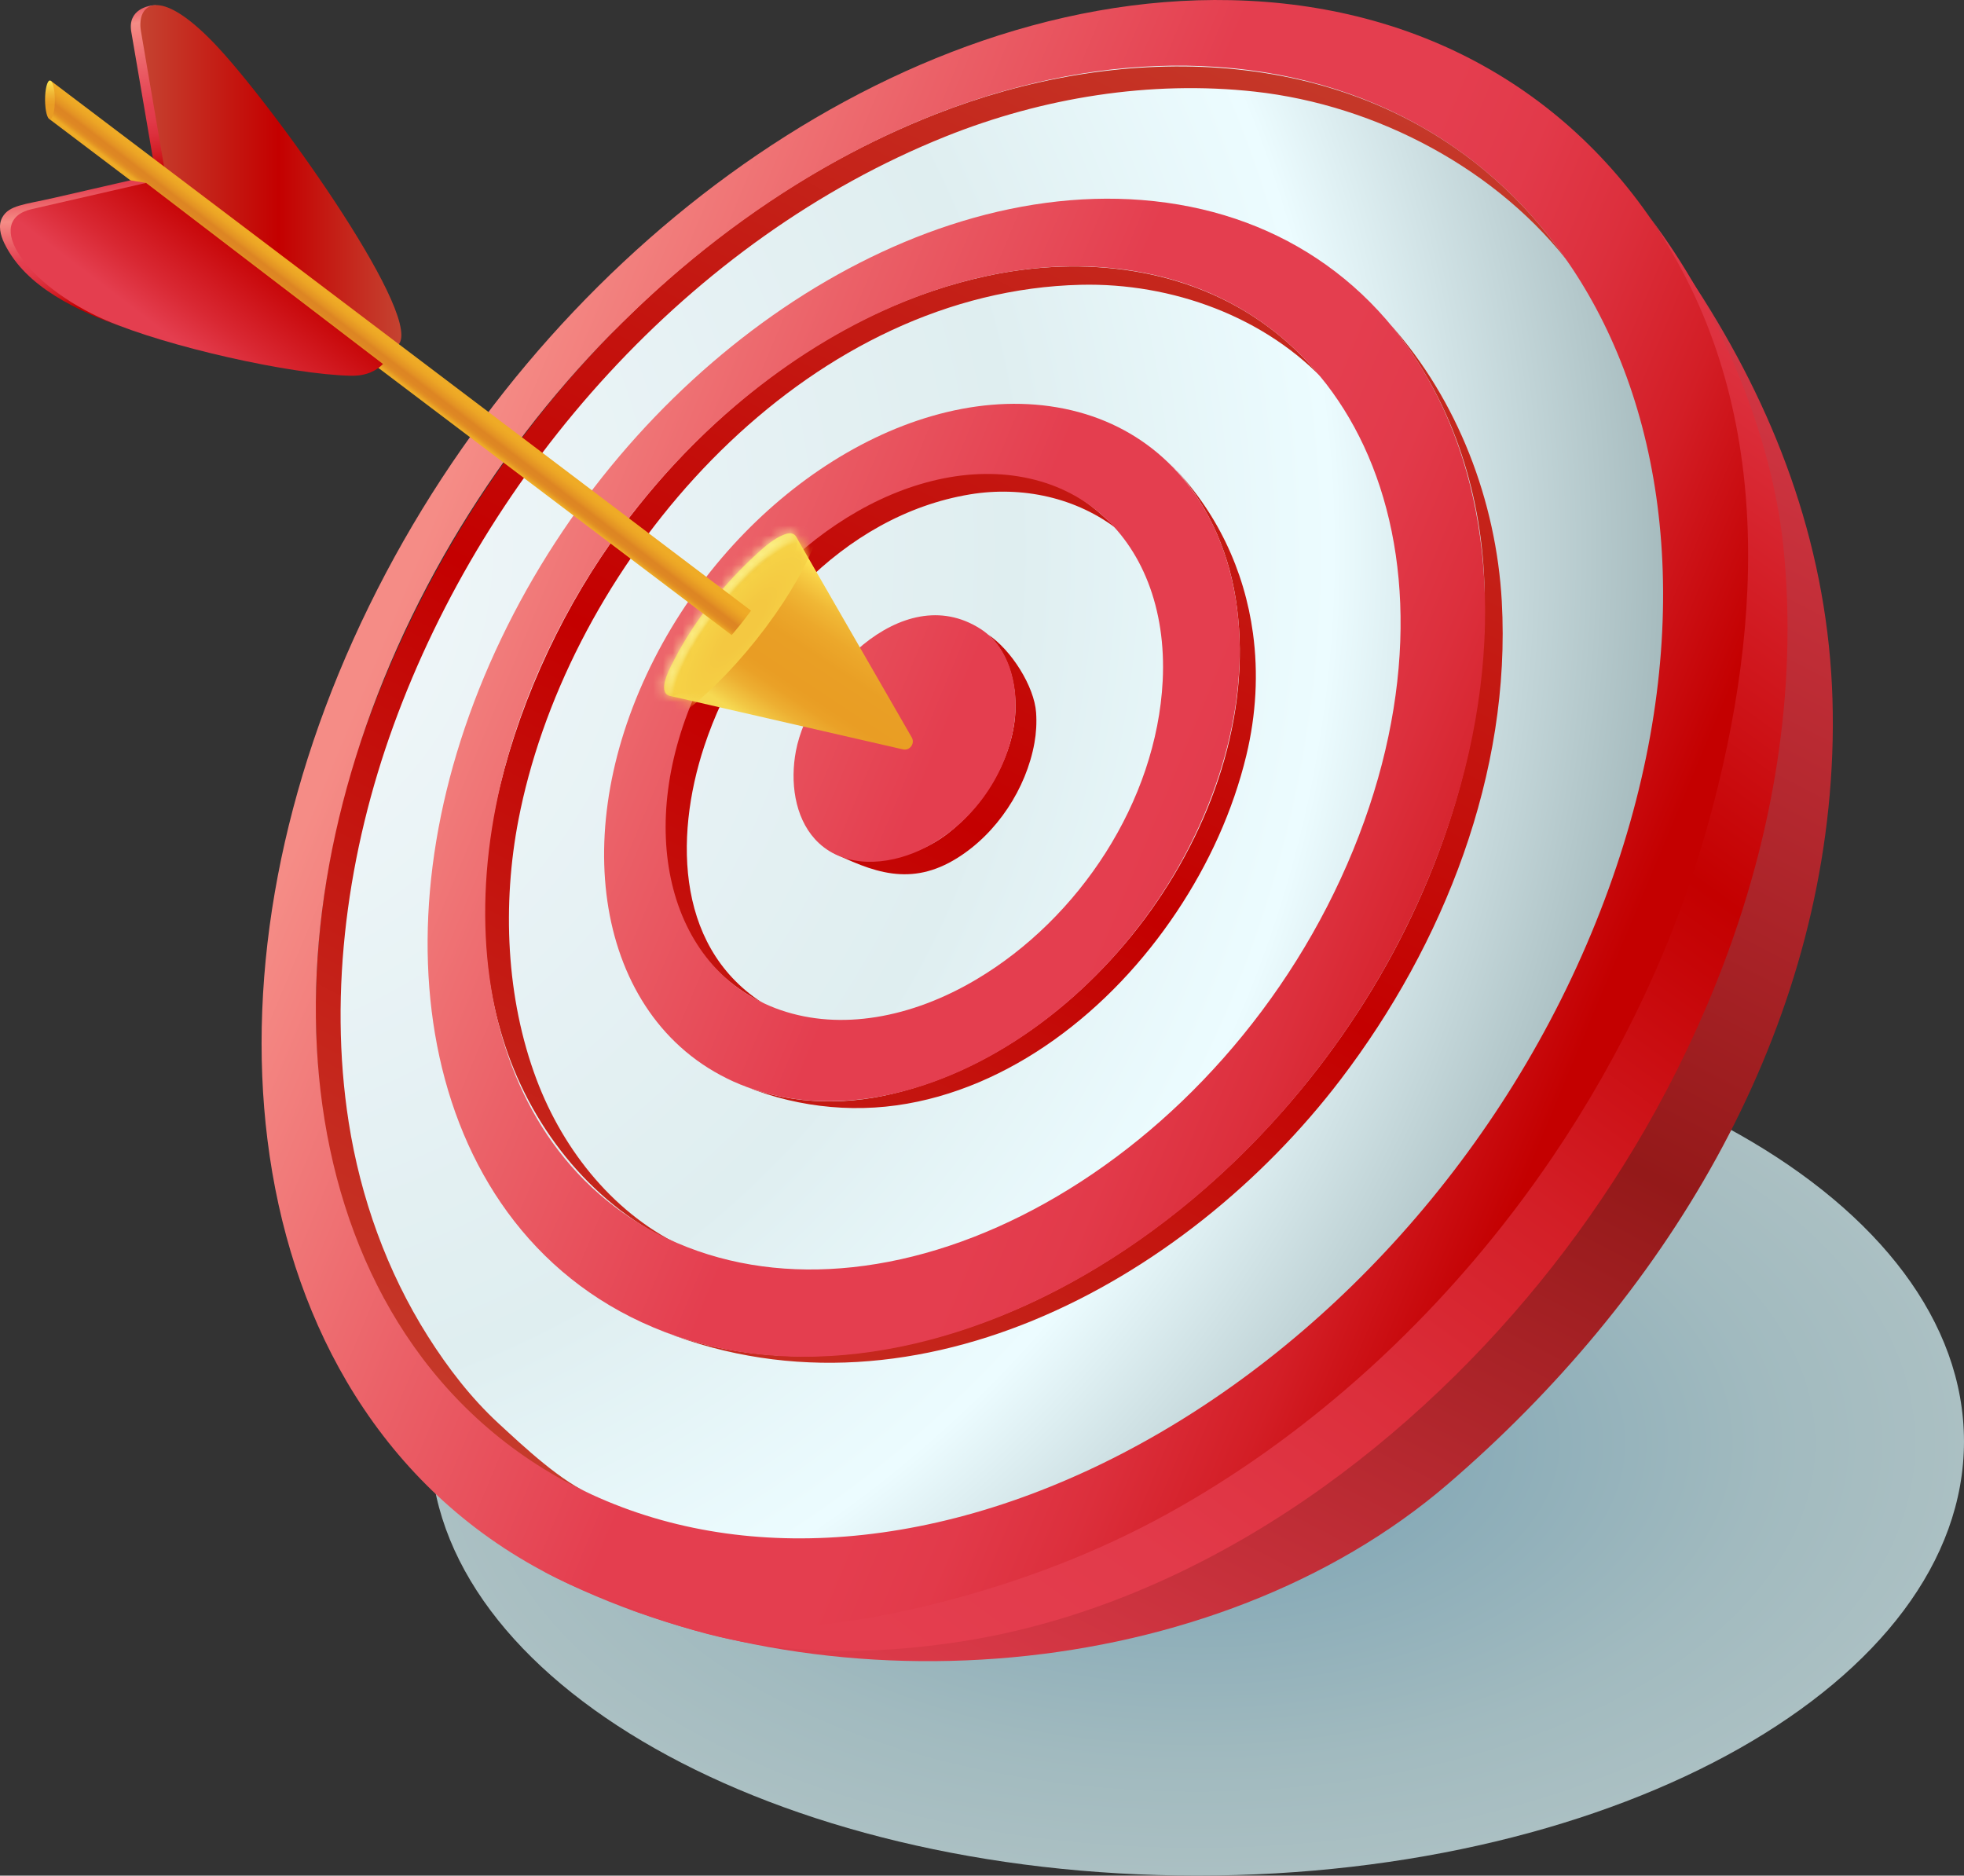 <svg width="200" height="191" viewBox="0 0 200 191" fill="none" xmlns="http://www.w3.org/2000/svg">
<rect x="0" y="0" width="200" height="191" fill="#333333" stroke="none"/>
<g clip-path="url(#clip0_59_2129)">
<path style="mix-blend-mode:multiply" d="M121.907 190.999C165.036 190.999 199.999 171.206 199.999 146.791C199.999 122.376 165.036 102.583 121.907 102.583C78.778 102.583 43.815 122.376 43.815 146.791C43.815 171.206 78.778 190.999 121.907 190.999Z" fill="url(#paint0_radial_59_2129)"/>
<path d="M127.375 3.034C136.488 3.309 144.732 5.596 151.817 9.641C159.271 13.896 165.433 20.093 169.907 27.889C174.601 36.066 177.403 45.941 177.86 57.002C178.335 68.484 176.275 81.068 171.287 94.008C166.206 107.191 158.698 119.161 149.582 129.309C140.528 139.388 130.101 147.43 119.159 153.024C108.521 158.463 97.597 161.488 87.133 161.881C77.121 162.259 67.666 160.222 59.349 155.683C51.468 151.382 45.367 145.242 40.997 137.964C36.834 131.033 34.215 123.03 33.096 114.498C32.022 106.299 32.323 97.534 33.995 88.622C35.621 79.954 38.563 71.034 42.878 62.192C47.139 53.462 52.41 45.478 58.35 38.421C64.317 31.332 71.056 25.061 78.236 19.859C85.562 14.553 93.454 10.281 101.562 7.373C109.954 4.363 118.691 2.772 127.374 3.035L127.375 3.034Z" fill="url(#paint1_radial_59_2129)"/>
<path d="M186.481 68.584C185.491 53.627 180.05 40.222 171.908 28.035C171.225 27.013 168.683 23.14 167.995 22.121C185.025 47.33 177.608 85.317 163.62 110.01C160.451 115.603 156.846 120.952 152.845 125.984C139.22 143.127 120.403 157.547 99.134 163.584C86.723 167.106 70.378 166.301 55.241 159.964C83.545 174.82 123.689 171.548 147.467 151.105C169.29 132.344 185.459 106.167 186.583 76.785C186.655 74.901 186.662 73.016 186.604 71.132C186.577 70.301 186.538 69.471 186.484 68.641C186.483 68.622 186.482 68.602 186.48 68.583L186.481 68.584Z" fill="url(#paint2_linear_59_2129)"/>
<path d="M112.402 52.612C97.886 39.376 75.895 56.877 70.323 70.878C66.384 80.776 65.717 94.848 76.186 101.298C76.289 101.361 76.393 101.424 76.497 101.485C76.502 101.488 76.508 101.492 76.514 101.495C76.519 101.498 76.525 101.501 76.53 101.505C76.536 101.508 76.542 101.512 76.547 101.515C76.552 101.518 76.559 101.521 76.564 101.525C77.174 101.878 77.784 102.232 78.394 102.584C68.852 97.071 68.608 85.389 71.715 75.997C75.698 63.957 85.774 52.492 98.786 50.343C104.041 49.475 109.662 50.636 113.964 54.038C113.442 53.564 112.922 53.088 112.401 52.614L112.402 52.612Z" fill="url(#paint3_linear_59_2129)"/>
<path d="M105.509 72.566C105.324 69.898 102.977 66.171 100.607 64.612C102.894 66.649 103.628 70.165 103.36 73.036C102.94 77.552 100.092 82.119 96.532 84.865C93.145 87.477 88.18 88.503 84.349 86.6C88.874 88.848 92.74 90.34 97.489 87.372C101.52 84.853 104.509 80.315 105.342 75.646C105.519 74.659 105.582 73.61 105.509 72.565V72.566Z" fill="url(#paint4_linear_59_2129)"/>
<path d="M133.41 37.144C132.127 35.737 130.722 34.461 129.206 33.328C121.007 27.198 110.333 25.985 100.531 28.093C85.44 31.337 72.338 41.522 63.291 53.758C57.571 61.494 53.196 70.719 50.905 80.088C48.717 89.039 48.626 98.651 51.73 107.327C54.834 116.002 61.338 123.628 69.878 127.09C62.718 123.86 57.401 117.273 54.635 109.921C51.521 101.64 51.128 92.078 52.806 83.431C53.087 81.985 53.424 80.531 53.82 79.068C60.489 54.401 83.024 29.651 110.051 29.001C119.298 28.779 128.931 32.235 135.23 39.135L133.411 37.143L133.41 37.144Z" fill="url(#paint5_linear_59_2129)"/>
<path d="M127.594 64.492C126.722 58.071 123.906 52.022 119.128 47.181C122.767 50.868 125.018 55.814 125.831 60.932C129.268 82.573 111.306 107.192 89.91 111.601C84.611 112.692 78.815 112.242 73.93 109.754C79.282 112.379 85.381 113.38 91.292 112.562C97.091 111.76 102.56 109.301 107.307 105.919C112.25 102.398 116.473 97.883 119.836 92.841C123.073 87.99 125.556 82.589 126.921 76.911C127.919 72.762 128.145 68.553 127.594 64.492Z" fill="url(#paint6_linear_59_2129)"/>
<path d="M152.932 61.239C152.36 51.012 148.451 40.755 141.608 33.067C147.706 40.43 150.823 49.85 151.155 59.315C152.206 89.245 132.501 118.818 106.835 131.761C94.581 137.94 79.39 140.633 66.391 135.117C92.349 146.132 120.693 130.706 136.536 109.91C147.021 96.146 153.908 78.736 152.931 61.237L152.932 61.239Z" fill="url(#paint7_linear_59_2129)"/>
<path d="M116.295 20.371C123.032 20.902 129.024 22.958 134.073 26.304C139.317 29.777 143.537 34.638 146.486 40.593C149.539 46.76 151.212 54.062 151.233 62.117C151.255 70.391 149.535 79.364 145.842 88.534C142.099 97.825 136.754 106.271 130.347 113.484C123.971 120.663 116.651 126.499 108.948 130.7C101.399 134.817 93.584 137.309 86.014 137.979C78.683 138.628 71.657 137.563 65.364 134.66C59.318 131.871 54.531 127.65 51.007 122.489C47.61 117.513 45.373 111.644 44.297 105.284C43.253 99.115 43.291 92.44 44.433 85.59C45.55 78.885 47.734 71.945 51.038 65.042C54.309 58.207 58.415 51.961 63.072 46.46C67.745 40.939 73.033 36.099 78.66 32.139C84.376 28.117 90.506 24.957 96.76 22.91C103.182 20.808 109.803 19.857 116.297 20.37L116.295 20.371ZM68.963 126.581C74.449 128.941 80.532 129.72 86.846 129.041C93.335 128.344 100.006 126.113 106.432 122.526C112.97 118.878 119.177 113.87 124.589 107.751C130.024 101.607 134.579 94.433 137.807 86.543C140.998 78.742 142.544 71.092 142.624 64.01C142.703 57.088 141.384 50.776 138.879 45.409C136.447 40.2 132.911 35.907 128.469 32.793C124.171 29.781 119.029 27.876 113.208 27.3C107.572 26.742 101.795 27.479 96.168 29.249C90.67 30.978 85.266 33.706 80.219 37.215C75.241 40.677 70.559 44.933 66.426 49.805C62.305 54.661 58.682 60.183 55.812 66.227C52.917 72.325 51.03 78.447 50.098 84.348C49.149 90.361 49.183 96.197 50.177 101.565C51.198 107.079 53.239 112.133 56.286 116.379C59.433 120.764 63.664 124.303 68.964 126.583L68.963 126.581Z" fill="url(#paint8_linear_59_2129)"/>
<path d="M158.572 25.157C156.42 22.276 153.982 19.696 151.289 17.441C135.585 4.3 113.555 4.457 95.313 11.611C67.85 22.381 46.591 47.334 36.94 74.917C27.387 102.216 30.644 139.489 60.487 152.3C57.229 150.996 53.35 147.329 50.76 144.942C47.968 142.37 45.586 139.266 43.564 136.065C39.403 129.479 36.712 121.968 35.509 114.282C33.41 100.87 35.45 86.586 40.07 73.882C49.553 47.804 70.275 24.34 96.269 13.909C106.176 9.933 117.137 8.158 127.776 9.33C140.178 10.697 152.68 17.272 160.209 27.347L158.571 25.156L158.572 25.157Z" fill="url(#paint9_linear_59_2129)"/>
<path d="M125.365 0.016C134.904 0.225 143.56 2.53 151.023 6.677C158.894 11.05 165.428 17.464 170.207 25.576C175.23 34.104 178.27 44.44 178.834 56.05C179.42 68.127 177.319 81.389 172.102 95.041C166.78 108.963 158.867 121.602 149.234 132.302C139.671 142.923 128.65 151.37 117.092 157.206C105.873 162.871 94.367 165.965 83.372 166.276C72.873 166.573 62.984 164.326 54.314 159.457C46.12 154.856 39.803 148.349 35.299 140.679C31.019 133.388 28.349 125 27.238 116.084C26.172 107.53 26.529 98.402 28.3 89.137C30.021 80.133 33.097 70.879 37.587 61.71C42.018 52.661 47.486 44.386 53.641 37.065C59.824 29.71 66.806 23.195 74.247 17.779C81.843 12.249 90.034 7.78 98.459 4.712C107.188 1.534 116.295 -0.183 125.365 0.016ZM58.038 151.099C65.922 155.253 74.851 157.049 84.274 156.588C94.095 156.107 104.325 153.181 114.268 148.022C124.477 142.725 134.2 135.17 142.648 125.743C151.15 116.254 158.173 105.081 162.963 92.777C167.671 80.686 169.671 68.912 169.319 58.143C168.98 47.745 166.45 38.429 162.142 30.681C158.022 23.273 152.303 17.351 145.346 13.247C138.715 9.335 130.968 7.079 122.372 6.731C114.16 6.399 105.875 7.84 97.901 10.648C90.183 13.366 82.66 17.397 75.672 22.43C68.815 27.368 62.378 33.337 56.68 40.099C51.008 46.831 45.981 54.452 41.929 62.787C37.828 71.225 35.049 79.73 33.536 87.985C31.984 96.462 31.748 104.782 32.826 112.545C33.947 120.607 36.498 128.144 40.51 134.642C44.712 141.447 50.542 147.151 58.035 151.1L58.038 151.099Z" fill="url(#paint10_linear_59_2129)"/>
<path d="M181.61 55.704C180.427 44.207 175.081 31.482 167.995 22.122C180.636 40.387 179.732 63.047 173.962 83.831C170.603 95.925 165.14 107.424 158.107 117.811C153.045 125.286 147.146 132.193 140.545 138.351C139.734 139.106 138.911 139.85 138.079 140.582C132.184 145.764 125.764 150.364 118.889 154.156C111.628 158.16 103.868 161.098 95.843 163.157C88.277 165.098 80.397 166.319 72.582 165.473C70.356 165.231 68.808 164.978 66.601 164.482C66.064 164.361 64.5 164.011 63.98 163.85C67.35 165.016 71.095 166.29 74.618 166.99C82.172 168.608 90.303 168.334 97.915 167.155C105.37 165.999 112.614 163.655 119.436 160.455C130.145 155.432 139.805 148.353 148.205 140.054C156.277 132.08 163.19 122.934 168.659 112.994C174.661 102.085 179.026 90.163 180.942 77.839C182.078 70.529 182.367 63.068 181.609 55.704H181.61Z" fill="url(#paint11_linear_59_2129)"/>
<path d="M82.988 85.451C83.265 85.755 83.571 86.038 83.906 86.292C86.811 88.499 91.036 87.982 94.271 86.292C98.894 83.876 102.294 79.246 103.214 74.112C103.877 70.413 103.006 66.063 99.84 64.039C91.773 58.883 82.419 69.249 81.048 76.485C80.459 79.597 80.91 83.163 82.988 85.451Z" fill="url(#paint12_linear_59_2129)"/>
<path d="M106.936 41.372C110.955 41.938 114.455 43.435 117.334 45.687C120.28 47.992 122.573 51.084 124.097 54.767C125.653 58.526 126.401 62.887 126.22 67.616C126.037 72.418 124.898 77.569 122.695 82.799C120.477 88.069 117.413 92.866 113.79 96.993C110.177 101.108 106.043 104.52 101.68 107.06C97.368 109.572 92.866 111.211 88.454 111.846C84.122 112.469 79.902 112.119 76.047 110.688C72.282 109.291 69.227 106.997 66.909 104.076C64.644 101.219 63.078 97.755 62.24 93.925C61.418 90.167 61.291 86.04 61.891 81.753C62.482 77.524 63.783 73.115 65.839 68.71C67.881 64.333 70.493 60.336 73.481 56.833C76.476 53.322 79.873 50.277 83.481 47.832C87.125 45.362 91.011 43.485 94.943 42.354C98.941 41.204 103.009 40.817 106.938 41.371L106.936 41.372ZM79.53 102.871C82.562 103.911 85.859 104.112 89.227 103.57C92.643 103.02 96.114 101.706 99.431 99.736C109.898 93.522 117.776 81.619 118.4 69.334C118.586 65.665 118.063 62.265 116.915 59.314C115.784 56.41 114.053 53.949 111.803 52.093C109.593 50.269 106.884 49.029 103.753 48.52C100.677 48.019 97.472 48.269 94.312 49.136C91.059 50.026 87.99 51.521 85.191 53.393C82.306 55.322 79.59 57.737 77.197 60.536C74.809 63.329 72.727 66.521 71.11 70.019C69.485 73.534 68.472 77.046 68.035 80.406C67.593 83.802 67.736 87.058 68.434 90.008C69.143 93.003 70.426 95.691 72.257 97.888C74.122 100.123 76.556 101.853 79.531 102.873L79.53 102.871Z" fill="url(#paint13_linear_59_2129)"/>
<path d="M15.425 3.154C15.278 1.98 14.803 1.019 15.902 0.522C15.108 0.522 12.979 0.964 13.367 3.232L15.848 17.743L17.898 17.666C17.127 13.16 16.357 8.653 15.585 4.147C15.535 3.852 15.469 3.511 15.425 3.154Z" fill="url(#paint14_linear_59_2129)"/>
<path d="M15.783 0.526C16.967 0.439 18.898 1.394 21.724 4.318C27.508 10.293 42.702 31.515 40.69 34.942C40.624 35.046 40.55 35.145 40.46 35.239L16.831 17.666L14.35 3.155C14.127 1.846 14.548 0.618 15.784 0.527L15.783 0.526Z" fill="url(#paint15_linear_59_2129)"/>
<path d="M92.842 75.088L81.071 54.658L68.18 70.856L91.941 76.311C92.647 76.474 93.206 75.714 92.842 75.088Z" fill="url(#paint16_linear_59_2129)"/>
<path d="M68.697 67.107C68.342 67.796 67.05 70.05 67.922 70.734C68.002 70.796 68.089 70.836 68.181 70.858C68.518 70.936 68.92 70.771 69.24 70.586C70.993 69.577 72.476 68.16 73.845 66.67C76.066 64.254 78.035 61.607 79.713 58.787C80.311 57.782 80.88 56.734 81.123 55.589C81.189 55.281 81.214 54.922 81.072 54.658C81.033 54.585 80.982 54.52 80.916 54.465C80.612 54.211 80.153 54.308 79.786 54.46C78.796 54.872 77.964 55.575 77.181 56.291C73.826 59.36 70.786 63.05 68.698 67.107H68.697Z" fill="url(#paint17_linear_59_2129)"/>
<path d="M79.456 57.154C79.298 57.942 78.557 59.023 78.35 59.374C77.285 61.179 76.049 62.843 74.697 64.448C74.005 65.268 73.331 66.131 72.543 66.861C71.796 67.554 71.035 68.302 70.093 68.725C69.744 68.881 69.513 68.874 69.403 68.718C69.293 68.561 69.3 68.26 69.434 67.822C69.876 66.394 70.756 65.129 71.596 63.911C72.685 62.332 73.887 60.838 75.183 59.424C76.135 58.386 77.193 57.229 78.443 56.545C78.823 56.339 79.1 56.286 79.254 56.386C79.485 56.536 79.524 56.819 79.455 57.156L79.456 57.154Z" fill="url(#paint18_radial_59_2129)"/>
<mask id="mask0_59_2129" style="mask-type:luminance" maskUnits="userSpaceOnUse" x="67" y="54" width="26" height="23">
<path d="M92.842 75.088L81.071 54.658C81.032 54.585 80.981 54.52 80.915 54.465C80.611 54.211 80.152 54.308 79.785 54.46C78.795 54.872 77.963 55.575 77.18 56.291C73.825 59.36 70.785 63.05 68.697 67.107C68.342 67.796 67.05 70.05 67.922 70.734C68.002 70.796 68.089 70.836 68.181 70.858L91.942 76.313C92.648 76.476 93.207 75.716 92.843 75.09L92.842 75.088Z" fill="white"/>
</mask>
<g mask="url(#mask0_59_2129)">
<path d="M77.036 65.116C82.388 58.381 85.124 51.647 83.146 50.076C81.168 48.504 75.227 52.691 69.875 59.426C64.523 66.161 61.788 72.895 63.765 74.467C65.743 76.038 71.685 71.852 77.036 65.116Z" fill="url(#paint19_radial_59_2129)"/>
</g>
<path d="M76.479 62.183C76.422 62.265 76.361 62.343 76.301 62.424C76.013 62.812 75.715 63.203 75.409 63.583C75.175 63.878 74.937 64.166 74.698 64.447C74.634 64.524 74.57 64.6 74.503 64.674C72.591 63.227 70.678 61.781 68.766 60.334C66.717 58.784 64.667 57.233 62.617 55.683C59.821 53.568 57.026 51.454 54.23 49.339C50.978 46.879 47.724 44.419 44.472 41.959C41.052 39.372 37.632 36.785 34.211 34.197C30.911 31.702 27.612 29.207 24.313 26.711C21.424 24.526 18.534 22.341 15.646 20.155C13.456 18.499 11.266 16.843 9.076 15.187C7.875 14.278 6.673 13.37 5.471 12.461C5.33 12.354 5.189 12.248 5.047 12.141L5.175 8.23C5.798 8.702 6.421 9.173 7.045 9.645C8.738 10.927 10.431 12.208 12.126 13.49C14.627 15.382 17.129 17.275 19.63 19.168C22.677 21.474 25.724 23.779 28.771 26.085C32.1 28.605 35.431 31.125 38.761 33.645C42.112 36.181 45.464 38.716 48.815 41.252C51.924 43.605 55.034 45.958 58.144 48.312C60.75 50.284 63.356 52.255 65.962 54.228C67.801 55.62 69.641 57.013 71.481 58.404C73.146 59.664 74.812 60.923 76.478 62.183H76.479Z" fill="url(#paint20_linear_59_2129)"/>
<path d="M5.577 10.54C5.528 11.609 5.269 12.311 4.998 12.106C4.729 11.901 4.549 10.869 4.597 9.799C4.647 8.73 4.905 8.028 5.176 8.233C5.446 8.438 5.626 9.471 5.577 10.54Z" fill="url(#paint21_linear_59_2129)"/>
<path d="M0.235 22.135C-0.207 22.937 0.038 23.945 0.439 24.769C2.657 29.334 7.997 31.647 12.471 33.342C11.893 33.122 11.299 32.876 10.714 32.587C7.522 31.016 3.55 27.844 2.263 25.616C1.78 24.779 1.508 23.705 1.957 22.849C2.562 21.695 4.072 21.548 5.22 21.285C6.574 20.975 7.928 20.664 9.282 20.354C10.715 20.025 12.148 19.698 13.581 19.369C13.958 19.283 14.491 18.714 14.878 18.626L13.275 18.365L5.472 20.154C2.481 20.839 0.924 20.886 0.236 22.135H0.235Z" fill="url(#paint22_linear_59_2129)"/>
<path d="M14.877 18.626L39.005 37.07C38.361 37.704 37.388 38.296 35.73 38.263C29.609 38.139 16.969 35.288 10.791 32.616C2.625 29.082 -1.845 22.46 3.238 21.294L14.877 18.626H14.877Z" fill="url(#paint23_linear_59_2129)"/>
</g>
<defs>
<radialGradient id="paint0_radial_59_2129" cx="0" cy="0" r="1" gradientUnits="userSpaceOnUse" gradientTransform="translate(121.865 146.98) rotate(-90) scale(44.194 78.02)">
<stop stop-color="#729EB1"/>
<stop offset="0.29" stop-color="#87AAB7"/>
<stop offset="0.74" stop-color="#A1BABF"/>
<stop offset="1" stop-color="#ABC0C3"/>
</radialGradient>
<radialGradient id="paint1_radial_59_2129" cx="0" cy="0" r="1" gradientUnits="userSpaceOnUse" gradientTransform="translate(16.149 56.311) scale(152.917 152.917)">
<stop offset="0.04" stop-color="#F3F8FB"/>
<stop offset="0.57" stop-color="#DFEEF0"/>
<stop offset="0.78" stop-color="#ECFCFF"/>
<stop offset="1" stop-color="#A6BBBE"/>
</radialGradient>
<linearGradient id="paint2_linear_59_2129" x1="180.502" y1="12.408" x2="92.775" y2="181.97" gradientUnits="userSpaceOnUse">
<stop stop-color="#E43E4F"/>
<stop offset="0.53" stop-color="#941919"/>
<stop offset="1" stop-color="#E43E4F"/>
</linearGradient>
<linearGradient id="paint3_linear_59_2129" x1="131.171" y1="-13.114" x2="43.444" y2="156.447" gradientUnits="userSpaceOnUse">
<stop stop-color="#C54331"/>
<stop offset="0.53" stop-color="#C40000"/>
<stop offset="1" stop-color="#C54331"/>
</linearGradient>
<linearGradient id="paint4_linear_59_2129" x1="141.313" y1="-7.869" x2="53.585" y2="161.694" gradientUnits="userSpaceOnUse">
<stop stop-color="#C54331"/>
<stop offset="0.53" stop-color="#C40000"/>
<stop offset="1" stop-color="#C54331"/>
</linearGradient>
<linearGradient id="paint5_linear_59_2129" x1="129.895" y1="-13.775" x2="42.168" y2="155.787" gradientUnits="userSpaceOnUse">
<stop stop-color="#C54331"/>
<stop offset="0.53" stop-color="#C40000"/>
<stop offset="1" stop-color="#C54331"/>
</linearGradient>
<linearGradient id="paint6_linear_59_2129" x1="150.962" y1="-2.869" x2="63.244" y2="166.677" gradientUnits="userSpaceOnUse">
<stop stop-color="#C54331"/>
<stop offset="0.53" stop-color="#C40000"/>
<stop offset="1" stop-color="#C54331"/>
</linearGradient>
<linearGradient id="paint7_linear_59_2129" x1="163.676" y1="3.703" x2="75.949" y2="173.265" gradientUnits="userSpaceOnUse">
<stop stop-color="#C54331"/>
<stop offset="0.53" stop-color="#C40000"/>
<stop offset="1" stop-color="#C54331"/>
</linearGradient>
<linearGradient id="paint8_linear_59_2129" x1="42.544" y1="56.296" x2="161.368" y2="105.888" gradientUnits="userSpaceOnUse">
<stop stop-color="#F58C86"/>
<stop offset="0.23" stop-color="#EB6168"/>
<stop offset="0.44" stop-color="#E43E4F"/>
<stop offset="0.61" stop-color="#E43E4F"/>
<stop offset="0.69" stop-color="#E23A4A"/>
<stop offset="0.78" stop-color="#DC2F3C"/>
<stop offset="0.88" stop-color="#D31E26"/>
<stop offset="0.98" stop-color="#C60507"/>
<stop offset="1" stop-color="#C40000"/>
</linearGradient>
<linearGradient id="paint9_linear_59_2129" x1="131.193" y1="-13.104" x2="43.466" y2="156.459" gradientUnits="userSpaceOnUse">
<stop stop-color="#C54331"/>
<stop offset="0.53" stop-color="#C40000"/>
<stop offset="1" stop-color="#C54331"/>
</linearGradient>
<linearGradient id="paint10_linear_59_2129" x1="41.942" y1="57.741" x2="160.767" y2="107.333" gradientUnits="userSpaceOnUse">
<stop stop-color="#F58C86"/>
<stop offset="0.23" stop-color="#EB6168"/>
<stop offset="0.44" stop-color="#E43E4F"/>
<stop offset="0.61" stop-color="#E43E4F"/>
<stop offset="0.69" stop-color="#E23A4A"/>
<stop offset="0.78" stop-color="#DC2F3C"/>
<stop offset="0.88" stop-color="#D31E26"/>
<stop offset="0.98" stop-color="#C60507"/>
<stop offset="1" stop-color="#C40000"/>
</linearGradient>
<linearGradient id="paint11_linear_59_2129" x1="192.806" y1="33.312" x2="93.78" y2="170.374" gradientUnits="userSpaceOnUse">
<stop stop-color="#E43E4F"/>
<stop offset="0.34" stop-color="#C40000"/>
<stop offset="0.38" stop-color="#C60507"/>
<stop offset="0.55" stop-color="#D31E26"/>
<stop offset="0.71" stop-color="#DC2F3C"/>
<stop offset="0.86" stop-color="#E23A4A"/>
<stop offset="1" stop-color="#E43E4F"/>
</linearGradient>
<linearGradient id="paint12_linear_59_2129" x1="43.14" y1="54.869" x2="161.965" y2="104.46" gradientUnits="userSpaceOnUse">
<stop stop-color="#F58C86"/>
<stop offset="0.23" stop-color="#EB6168"/>
<stop offset="0.44" stop-color="#E43E4F"/>
<stop offset="0.61" stop-color="#E43E4F"/>
<stop offset="0.69" stop-color="#E23A4A"/>
<stop offset="0.78" stop-color="#DC2F3C"/>
<stop offset="0.88" stop-color="#D31E26"/>
<stop offset="0.98" stop-color="#C60507"/>
<stop offset="1" stop-color="#C40000"/>
</linearGradient>
<linearGradient id="paint13_linear_59_2129" x1="42.934" y1="55.362" x2="161.758" y2="104.955" gradientUnits="userSpaceOnUse">
<stop stop-color="#F58C86"/>
<stop offset="0.23" stop-color="#EB6168"/>
<stop offset="0.44" stop-color="#E43E4F"/>
<stop offset="0.61" stop-color="#E43E4F"/>
<stop offset="0.69" stop-color="#E23A4A"/>
<stop offset="0.78" stop-color="#DC2F3C"/>
<stop offset="0.88" stop-color="#D31E26"/>
<stop offset="0.98" stop-color="#C60507"/>
<stop offset="1" stop-color="#C40000"/>
</linearGradient>
<linearGradient id="paint14_linear_59_2129" x1="14.266" y1="-0.285" x2="17.291" y2="17.474" gradientUnits="userSpaceOnUse">
<stop stop-color="#E43E4F"/>
<stop offset="0.14" stop-color="#F58C86"/>
<stop offset="0.38" stop-color="#EB6168"/>
<stop offset="0.61" stop-color="#E43E4F"/>
<stop offset="0.69" stop-color="#E23A4A"/>
<stop offset="0.78" stop-color="#DC2F3C"/>
<stop offset="0.88" stop-color="#D31E26"/>
<stop offset="0.98" stop-color="#C60507"/>
<stop offset="1" stop-color="#C40000"/>
</linearGradient>
<linearGradient id="paint15_linear_59_2129" x1="14.293" y1="17.88" x2="40.872" y2="17.88" gradientUnits="userSpaceOnUse">
<stop stop-color="#C54331"/>
<stop offset="0.53" stop-color="#C40000"/>
<stop offset="1" stop-color="#C54331"/>
</linearGradient>
<linearGradient id="paint16_linear_59_2129" x1="79.227" y1="75.328" x2="88.83" y2="60.843" gradientUnits="userSpaceOnUse">
<stop stop-color="#F6D952"/>
<stop offset="0.06" stop-color="#F2C744"/>
<stop offset="0.16" stop-color="#EDAF32"/>
<stop offset="0.25" stop-color="#EAA127"/>
<stop offset="0.32" stop-color="#E99D24"/>
<stop offset="0.53" stop-color="#E99F25"/>
<stop offset="0.67" stop-color="#ECA82B"/>
<stop offset="0.79" stop-color="#F0B735"/>
<stop offset="0.9" stop-color="#F7CD44"/>
<stop offset="1" stop-color="#FFE856"/>
</linearGradient>
<linearGradient id="paint17_linear_59_2129" x1="77.952" y1="55.232" x2="70.838" y2="69.754" gradientUnits="userSpaceOnUse">
<stop stop-color="#F6D952"/>
<stop offset="0.51" stop-color="#F4CC45"/>
<stop offset="1" stop-color="#F4C841"/>
</linearGradient>
<radialGradient id="paint18_radial_59_2129" cx="0" cy="0" r="1" gradientUnits="userSpaceOnUse" gradientTransform="translate(72.902 63.86) scale(8.68 8.68)">
<stop stop-color="#EFAB26"/>
<stop offset="0.52" stop-color="#DF8B26"/>
<stop offset="0.6" stop-color="#D9831D"/>
<stop offset="0.84" stop-color="#C96E07"/>
<stop offset="1" stop-color="#C46700"/>
</radialGradient>
<radialGradient id="paint19_radial_59_2129" cx="0" cy="0" r="1" gradientUnits="userSpaceOnUse" gradientTransform="translate(75.72 63.887) rotate(-51.53) scale(15.623 4.523)">
<stop offset="0.21" stop-color="#F4C841"/>
<stop offset="0.69" stop-color="#F6D246"/>
<stop offset="0.7" stop-color="#F6D44C"/>
<stop offset="0.75" stop-color="#F9E36C"/>
<stop offset="0.81" stop-color="#FBEE85"/>
<stop offset="0.87" stop-color="#FDF697"/>
<stop offset="0.93" stop-color="#FEFBA2"/>
<stop offset="1" stop-color="#FFFDA6"/>
</radialGradient>
<linearGradient id="paint20_linear_59_2129" x1="40.801" y1="35.248" x2="37.753" y2="39.24" gradientUnits="userSpaceOnUse">
<stop offset="0.06" stop-color="#EFAB26"/>
<stop offset="0.15" stop-color="#ECA525"/>
<stop offset="0.28" stop-color="#E49424"/>
<stop offset="0.36" stop-color="#DD8523"/>
<stop offset="0.45" stop-color="#DE8723"/>
<stop offset="0.51" stop-color="#E29023"/>
<stop offset="0.56" stop-color="#E9A025"/>
<stop offset="0.59" stop-color="#EFAB26"/>
</linearGradient>
<linearGradient id="paint21_linear_59_2129" x1="5.117" y1="6.879" x2="5.068" y2="12.236" gradientUnits="userSpaceOnUse">
<stop stop-color="#F6D952"/>
<stop offset="0.12" stop-color="#FCE354"/>
<stop offset="0.25" stop-color="#FFE856"/>
<stop offset="0.29" stop-color="#FCDE4F"/>
<stop offset="0.47" stop-color="#F1BA37"/>
<stop offset="0.62" stop-color="#EBA429"/>
<stop offset="0.71" stop-color="#E99D24"/>
</linearGradient>
<linearGradient id="paint22_linear_59_2129" x1="7.259" y1="17.618" x2="8.103" y2="33.045" gradientUnits="userSpaceOnUse">
<stop offset="0.09" stop-color="#E43E4F"/>
<stop offset="0.3" stop-color="#F58C86"/>
<stop offset="0.44" stop-color="#EB6168"/>
<stop offset="0.57" stop-color="#E43E4F"/>
<stop offset="0.64" stop-color="#E23A4A"/>
<stop offset="0.71" stop-color="#DC2F3C"/>
<stop offset="0.79" stop-color="#D31E26"/>
<stop offset="0.87" stop-color="#C60507"/>
<stop offset="0.88" stop-color="#C40000"/>
</linearGradient>
<linearGradient id="paint23_linear_59_2129" x1="30.562" y1="16.093" x2="16.24" y2="34.938" gradientUnits="userSpaceOnUse">
<stop stop-color="#E43E4F"/>
<stop offset="0.09" stop-color="#DC303D"/>
<stop offset="0.42" stop-color="#C40000"/>
<stop offset="0.78" stop-color="#D92833"/>
<stop offset="0.95" stop-color="#E43E4F"/>
</linearGradient>
<clipPath id="clip0_59_2129">
<rect width="200" height="190.999" fill="white"/>
</clipPath>
</defs>
</svg>
